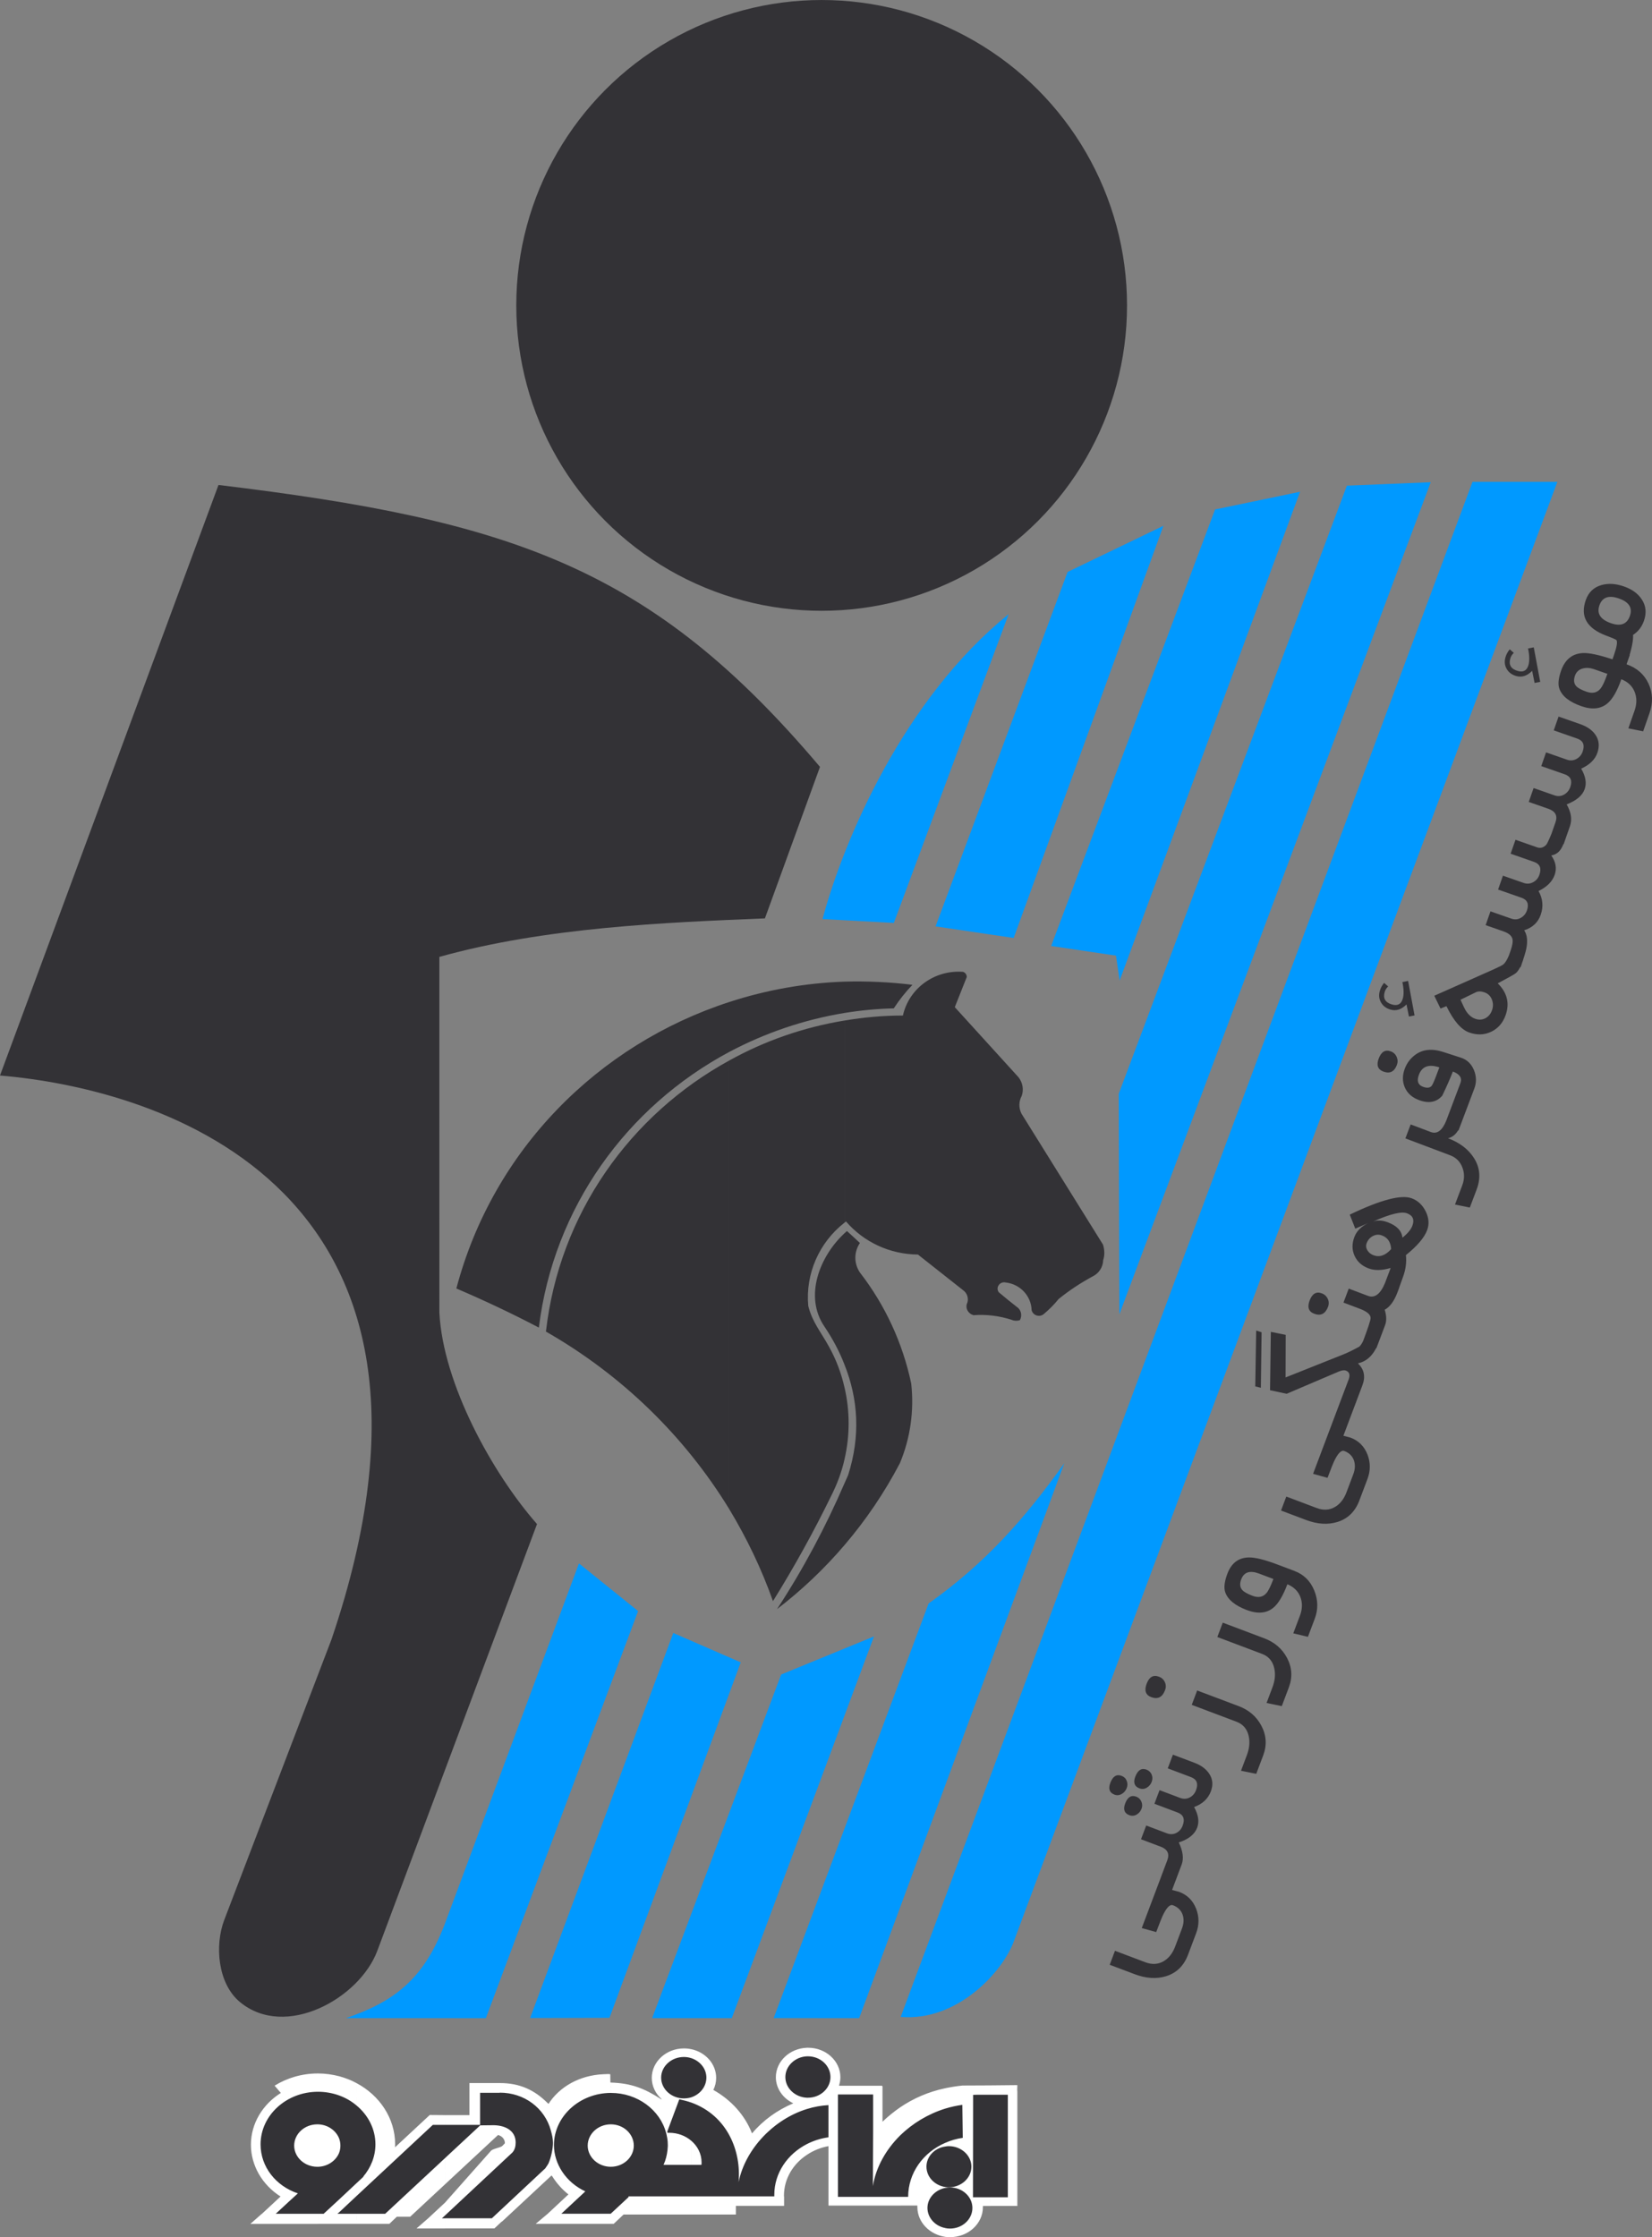 <?xml version="1.0" encoding="UTF-8"?>
<!DOCTYPE svg PUBLIC "-//W3C//DTD SVG 1.1//EN" "http://www.w3.org/Graphics/SVG/1.1/DTD/svg11.dtd">
<!-- Creator: CorelDRAW -->
<svg xmlns="http://www.w3.org/2000/svg" xml:space="preserve" width="157.639mm" height="213.454mm" style="shape-rendering:geometricPrecision; text-rendering:geometricPrecision; image-rendering:optimizeQuality; fill-rule:evenodd; clip-rule:evenodd" viewBox="0 0 157.639 213.454" xmlns:xlink="http://www.w3.org/1999/xlink">
 <rect x="0" y="0" width="157.639" height="213.454" fill="#808080" stroke="none"/>
 <defs>
  <style type="text/css">
   <![CDATA[
    .str0 {stroke:white;stroke-width:0.2}
    .fil2 {fill:#0099FF}
    .fil0 {fill:#333236}
    .fil1 {fill:white}
    .fil3 {fill:#333236;fill-rule:nonzero}
   ]]>
  </style>
 </defs>
 <g id="Layer_x0020_1">
  <g id="_77920232">
   <path id="_79602960" class="fil0 str0" d="M79.962 198.671c-0.66,-3.787 -3.609,-3.019 -4.017,-2.81 -0.409,0.209 -3.436,2.409 0.25,4.802l-5.232 4.627 -3.033 -5.058 -0.393 -3.476 -2.092 -0.946 -1.897 0.744 -0.959 1.753 1.199 2.82 -4.687 -1.897 -4.268 0.334 -1.875 1.667 -2.658 -1.629 -4.82 -0.487 -0.258 2.938 -3.823 0.119 -3.72 3.188 -3.667 -5.542 -5.471 -1.148 -3.27 3.199 -0.889 2.76 0.942 3.151 2.034 1.761 -2.408 2.384 11.994 0 9.9 -8.668 1.865 0.839 -7.853 8.128 6.228 -0.107 5.452 -5.287 2.334 2.525 -2.301 2.404 5.638 0.167 2.028 -1.926 14.106 -0.079c0.425,-3.37 1.657,-4.902 4.871,-5.452l0.753 -5.797z"/>
   <polygon id="_79603832" class="fil0 str0" points="96.764,199.357 90.351,200.023 83.914,202.761 83.894,199.237 79.264,199.236 79.404,210.248 88.057,210.255 88.673,212.177 90.696,213.169 92.644,212.189 93.574,210.26 96.628,210.263 "/>
   <path id="_79609920" class="fil1" d="M94.507 210.482l0 -0.83 1.664 0 0 -9.783 -1.664 0 0 -0.892 2.571 -0.025 -0.013 0.532 0.013 0 0 10.997 -0.907 0 -1.664 0zm-2.679 -9.647l0 0c-0.555,0.074 -1.109,0.198 -1.637,0.359l0 -1.944c0.528,-0.112 1.083,-0.198 1.651,-0.26l2.666 -0.012 0 0.892 -1.651 0 -0.013 9.783 1.664 0 0 0.83 -0.717 0c0,0.012 0,0.025 0,0.05 0,0.025 0,0.037 0,0.062 0,1.573 -1.394,2.861 -3.126,2.861 -0.162,0 -0.325,-0.012 -0.474,-0.025l0 -0.842c0.149,0.037 0.298,0.05 0.46,0.05 1.177,0 2.138,-0.879 2.138,-1.969 0,-1.077 -0.961,-1.957 -2.138,-1.957 -0.162,0 -0.311,0.025 -0.46,0.05l0 -0.087c0.108,0.025 0.23,0.025 0.352,0.025 1.177,0 2.151,-0.879 2.151,-1.969 0,-1.077 -0.974,-1.957 -2.151,-1.957 -0.122,0 -0.244,0.012 -0.352,0.037l0 -0.347c0.514,-0.235 1.083,-0.396 1.678,-0.483l-0.041 -3.146zm-1.637 0.359l0 0c-1.624,0.508 -3.099,1.399 -4.276,2.539l0 -2.675c1.231,-0.83 2.639,-1.461 4.276,-1.808l0 1.944zm-4.276 8.421l0 0 0.744 0c0,-2.279 1.434,-4.248 3.532,-5.152l0 0.347c-1.015,0.149 -1.786,0.954 -1.786,1.919 0,0.978 0.771,1.783 1.786,1.944l0 0.087c-0.961,0.198 -1.691,0.978 -1.691,1.907 0,0.941 0.731,1.734 1.691,1.919l0 0.842c-1.502,-0.223 -2.652,-1.412 -2.652,-2.836 0,-0.05 0,-0.099 0,-0.149l-1.624 0 0 -0.83zm0 -5.882l0 0c-1.367,1.35 -2.327,3.034 -2.625,4.854l0.027 -5.189 0 -3.554 -3.356 0 0 9.771 5.954 0 0 0.83 -6.86 0 0 -0.186 0 -5.486c-0.744,0.136 -1.448,0.421 -2.057,0.83l0 -1.028c0.636,-0.322 1.326,-0.545 2.057,-0.644l0 -3.071c-0.69,0.037 -1.38,0.161 -2.057,0.371l0 -1.077c0.041,0 0.068,0 0.095,0 1.191,0 2.151,-0.892 2.151,-1.969 0,-1.09 -0.961,-1.982 -2.151,-1.982 -0.027,0 -0.054,0 -0.095,0l0 -0.817c0.041,0 0.081,0 0.122,0 1.691,0 3.071,1.263 3.071,2.811 0,0.285 -0.054,0.557 -0.135,0.817l4.127 0 0 0.05 0.027 0 0 3.381c0.528,-0.508 1.096,-0.966 1.705,-1.387l0 2.675zm-8.917 -8.347l0 0 0 0.817c-1.137,0.05 -2.057,0.929 -2.057,1.982 0,1.053 0.92,1.919 2.057,1.969l0 1.077c-3.166,0.978 -5.872,3.802 -6.522,6.984 0.271,-2.96 -1.056,-6.353 -4.519,-7.604l0 -0.495c0.839,-0.272 1.448,-1.015 1.448,-1.882 0,-0.854 -0.609,-1.585 -1.448,-1.858l0 -0.855c1.367,0.285 2.381,1.412 2.381,2.737 0,0.409 -0.095,0.805 -0.271,1.152 1.678,0.941 2.99,2.378 3.667,4.087 0.014,0.012 0.014,0.037 0.027,0.062 1.028,-1.226 2.381,-2.217 3.938,-2.873 -0.988,-0.47 -1.664,-1.412 -1.664,-2.489 0,-1.511 1.312,-2.749 2.963,-2.811zm0 9.189l0 0c-1.854,0.954 -3.112,2.762 -3.112,4.842 0,0.05 0,0.099 0,0.149l-7.929 0 0 1.734 4.262 0 0 -0.83 4.601 0 0 -0.904 -0.013 0c0,-0.025 0,-0.05 0,-0.062 0,-1.61 0.866,-3.034 2.192,-3.901l0 -1.028zm-11.041 1.982l0 0 0.974 0c0.014,-0.074 0.014,-0.149 0.014,-0.235 0,-0.817 -0.379,-1.548 -0.988,-2.068l0 2.303zm0 -11.034l0 0 0 0.855c-0.216,-0.074 -0.46,-0.111 -0.704,-0.111 -1.191,0 -2.165,0.892 -2.165,1.969 0,1.09 0.974,1.982 2.165,1.982 0.243,0 0.487,-0.037 0.704,-0.099l0 0.495c-0.352,-0.124 -0.731,-0.223 -1.137,-0.31l-1.15 3.084c0.013,0.149 0.027,0.111 0.189,0.111 0.812,0 1.542,0.285 2.097,0.755l0 2.303 -2.639 0c0.203,-0.446 0.325,-0.916 0.379,-1.424 0,0.012 0,0.012 0,0.012 0,-0.062 0.013,-0.124 0.013,-0.186 0,-0.062 0.014,-0.124 0.014,-0.173 0,-0.037 0,-0.074 0,-0.112 0,-0.21 -0.014,-0.409 -0.041,-0.607 0,-0.012 0,-0.012 -0.013,-0.025 0,0 0,0 0,0 0,0 0,0 0,0 0,-0.037 0,-0.074 -0.014,-0.111 0,0 -0.081,-0.421 -0.095,-0.421 0,0 0,0 0,0 -0.568,-2.179 -2.72,-3.814 -5.264,-3.814 0,0 0,0 -0.013,0l0 -0.52 0.027 0 -0.027 -0.012 0 -0.458c1.948,0.062 3.193,0.545 4.817,1.597l0.041 -0.012c-0.582,-0.508 -0.947,-1.238 -0.947,-2.031 0,-1.548 1.38,-2.811 3.071,-2.811 0.244,0 0.474,0.025 0.69,0.074zm0 14.043l0 0 0 1.734 -6.454 0 -0.947 0.892 -0.271 0 0 -0.978 1.691 -1.573 0 -0.074 5.981 0zm-7.672 -2.824l0 0c1.218,0 2.192,-0.916 2.192,-2.018 0,-1.115 -0.974,-2.031 -2.192,-2.031l0 4.05zm0 -8.037l0 0 0 0.458 -0.027 -0.012 0 0.012 0.027 0.012 0 0.52c-2.99,0.012 -5.426,2.254 -5.426,4.978 0,1.771 1.123,3.567 3.031,4.434 -0.095,-0.025 -0.095,0.012 -0.095,0.025l0.014 0 -0.825 0.768c0,0 0,0 0,0l-1.421 1.325 4.709 0 0.013 -0.012 0 0.978 -7.171 0 1.15 -0.966 1.976 -1.845c-0.609,-0.483 -1.123,-1.065 -1.529,-1.709l-0.081 -0.099 -4.722 4.396 -0.027 0 -0.704 0.656 -4.695 0 0 -0.966 4.452 0 5.115 -4.78 0 -0.012c0.108,-0.136 0.189,-0.285 0.284,-0.433 0.271,-0.619 0.433,-1.437 0.433,-1.981 0,-0.409 -0.095,-0.78 -0.203,-1.177 -0.582,-2.13 -2.53,-3.604 -4.871,-3.604l0 0.013 -1.881 0 0 2.13 0 0.929 -3.329 0 0 -0.929 2.314 0 0 -3.059 0.027 0 0.988 0 1.881 0 0.013 0c1.894,0 3.302,0.669 4.506,1.87 0.041,0.05 0.081,0.099 0.108,0.149 1.055,-1.672 3.004,-2.762 5.237,-2.861 0.257,-0.012 0.677,-0.037 0.677,0.012l0.013 0.78c0.013,0 0.027,0 0.041,0zm0 3.988l0 0c-1.218,0 -2.205,0.916 -2.205,2.031 0,1.102 0.988,2.018 2.205,2.018l0 -4.05zm-15.804 8.681l0 0 6.414 -5.994c0.23,-0.26 0.311,-0.594 0.311,-0.954 0,-1.201 -1.11,-1.684 -2.26,-1.647l-1.123 0.012 -3.342 3.108 0 2.502 5.047 -4.694c0.379,0.099 0.649,0.409 0.649,0.78 0,0.409 -1.049,0.451 -1.32,0.723l-4.377 4.936 0 1.226zm0 -9.56l0 0 0 0.929 -1.177 0 -7.293 6.799 0 -1.226 0.717 -0.669 -0.081 0.05c0.731,-0.855 1.177,-1.932 1.177,-3.096 0,-1.474 -0.704,-2.799 -1.813,-3.715l0 -2.13c2.206,1.164 3.694,3.356 3.694,5.845 0,0.099 -0.013,0.186 -0.013,0.285l3.315 -3.083 1.475 0.012zm0 4.087l0 0 -5.724 5.325 -2.747 0 0 0.966 3.139 0 0.717 -0.681 1.272 0 3.342 -3.108 0 -2.502zm0 4.248l0 0 0 1.226 -0.311 0.285 0.311 0 0 0.966 -2.733 0 1.109 -0.966 1.624 -1.511zm-8.47 -11.393l0 0 0 2.13c-0.487,-0.409 -1.042,-0.731 -1.664,-0.954l0 -1.833c0.582,0.161 1.15,0.371 1.664,0.656zm0 9.56l0 0 0 1.226 -1.664 1.56 0 -1.226 1.664 -1.56zm0 2.91l0 0 0 0.966 -1.664 0 0 -0.966 1.664 0zm-1.664 -5.783l0 0 0 -1.437c0.095,0.235 0.135,0.471 0.135,0.718 0,0.248 -0.041,0.495 -0.135,0.718zm0 -7.344l0 0 0 1.833c-0.622,-0.223 -1.299,-0.347 -2.003,-0.347l0 -1.746c0.69,0 1.367,0.099 2.003,0.26zm0 5.907l0 0 0 1.437c-0.311,0.731 -1.083,1.276 -2.003,1.3l0 -4.05c0.92,0.025 1.691,0.57 2.003,1.313zm0 5.87l0 0 0 1.226 -0.149 0.124 0.149 0 0 0.966 -2.003 0 0 -0.966 0.541 0 1.461 -1.35zm-2.003 -12.037l0 0 0 1.746c-3.017,0 -5.48,2.254 -5.48,5.016 0,2.155 1.461,3.975 3.559,4.681l-0.907 0.83 -1.204 1.115 4.032 0 0 0.966 -5.088 0 -1.299 0 -0.068 0 1.096 -0.966 0.013 0 1.773 -1.647c-1.759,-1.115 -2.828,-2.972 -2.828,-4.941 0,-2.043 1.137,-3.864 2.855,-4.941l-0.595 -0.694c1.177,-0.731 2.598,-1.164 4.113,-1.164 0.014,0 0.027,0 0.027,0zm0 4.854l0 0c-0.013,0 -0.041,0 -0.068,0 -1.218,0 -2.205,0.916 -2.205,2.031 0,1.102 0.988,2.018 2.205,2.018 0.027,0 0.054,0 0.068,0l0 -4.05z"/>
   <path id="_71225800" class="fil0" d="M80.587 97.374c1.818,-0.305 3.675,-0.476 5.571,-0.476 0.58,-2.608 3.037,-4.379 5.745,-4.169 0.213,0.076 0.348,0.267 0.348,0.495l-1.141 2.874 6.074 6.682c0.406,0.514 0.522,1.18 0.309,1.789 -0.29,0.533 -0.29,1.161 -0.019,1.694l7.776 12.489c0.155,0.495 0.174,1.009 0.019,1.485 -0.019,0.666 -0.406,1.256 -0.987,1.542 -1.161,0.628 -2.263,1.352 -3.269,2.17 -0.425,0.533 -0.909,1.009 -1.431,1.447 -0.193,0.152 -0.445,0.19 -0.677,0.114 -0.232,-0.076 -0.406,-0.267 -0.464,-0.495 -0.039,-1.371 -1.103,-2.494 -2.476,-2.646 -0.252,-0.057 -0.522,0.038 -0.658,0.247 -0.155,0.209 -0.155,0.476 0,0.685 0.6,0.514 1.219,1.009 1.857,1.504 0.309,0.305 0.367,0.781 0.155,1.161 -0.252,0.076 -0.542,0.076 -0.793,-0.038 -1.18,-0.381 -2.418,-0.533 -3.636,-0.438 -0.252,-0.076 -0.464,-0.247 -0.58,-0.476 -0.116,-0.229 -0.116,-0.495 0,-0.724 0.135,-0.438 -0.039,-0.933 -0.425,-1.199l-4.294 -3.389c-2.65,-0.019 -5.145,-1.161 -6.867,-3.16 -0.039,0.038 -0.077,0.076 -0.135,0.114l0 -19.285zm0 35.01l0 0c0.522,2.246 0.522,4.588 0,6.853l0 -6.853zm0 15.039l0 0c2.05,-2.399 3.811,-5.007 5.28,-7.805 1.006,-2.399 1.373,-5.026 1.083,-7.615 -0.812,-3.845 -2.476,-7.463 -4.894,-10.585 -0.58,-0.857 -0.58,-1.961 0,-2.817 -0.406,-0.381 -0.812,-0.761 -1.238,-1.142 -0.077,0.076 -0.155,0.133 -0.232,0.209l0 12.546c1.315,3.293 1.528,6.815 0.348,10.528 -0.116,0.267 -0.232,0.514 -0.348,0.781l0 5.902zm0 -50.772l0 0c1.528,-0.247 3.095,-0.4 4.7,-0.438 0.522,-0.8 1.122,-1.561 1.78,-2.246 -2.166,-0.267 -4.333,-0.362 -6.48,-0.305l0 2.989zm-1.296 46.127l0 0c-1.663,3.408 -3.52,6.758 -5.532,9.995 -1.083,-3.065 -2.495,-5.997 -4.159,-8.757l0 -42.834c3.365,-1.866 7.06,-3.16 10.986,-3.808l0 19.285c-2.437,1.904 -3.733,4.893 -3.462,7.939 0.387,1.561 1.238,2.532 1.973,3.884 0.696,1.238 1.18,2.551 1.489,3.903l0 6.853c-0.271,1.218 -0.716,2.399 -1.296,3.541zm1.296 -49.116l0 0c-3.791,0.133 -7.486,0.799 -10.986,1.942l0 4.759c3.385,-1.79 7.06,-3.065 10.986,-3.712l0 -2.989zm0 24.006l0 0c-2.36,2.189 -3.888,6.016 -1.915,8.909 0.793,1.18 1.431,2.38 1.915,3.636l0 -12.546zm0 23.854l0 0c-1.799,4.169 -3.946,8.205 -6.441,12.012 2.36,-1.808 4.526,-3.865 6.441,-6.111l0 -5.902zm-10.986 2.494l0 0c-4.255,-6.968 -10.271,-12.831 -17.505,-16.962 1.277,-11.251 8.046,-20.694 17.505,-25.872l0 42.834zm0 -48.412l0 0c-12.495,4.055 -22.553,14.088 -26.054,27.337 2.669,1.142 5.3,2.38 7.872,3.731 1.412,-11.479 8.414,-21.093 18.182,-26.309l0 -4.759z"/>
   <ellipse id="_79655496" class="fil0" cx="78.405" cy="29.14" rx="29.14" ry="29.139"/>
   <path id="_79656464" class="fil0" d="M78.245 73.172c-16.05,-19.001 -29.366,-23.52 -57.396,-26.899l-20.849 56.347c15.39,1.303 46.258,10.748 31.628,53.818l-10.226 26.746c-0.927,2.419 -0.636,6.081 1.5,7.846 4.345,3.59 11.405,-0.359 13.101,-4.891l15.24 -40.721c-4.228,-4.807 -8.968,-13.351 -9.317,-20.185l-0.002 -33.931c10.086,-2.824 21.545,-3.283 31.066,-3.674l5.256 -14.458z"/>
   <polygon id="_79688712" class="fil2" points="64.247,155.812 70.684,158.614 58.159,192.53 50.585,192.55 "/>
   <path id="_79693872" class="fil2" d="M55.246 149.174l5.644 4.545 -14.527 38.843 -13.345 -0.003c4.615,-1.58 7.378,-3.71 9.38,-8.863l12.848 -34.522z"/>
   <path id="_79696432" class="fil3" d="M112.31 179.094l-0.467 1.238 0.678 0.18c0.774,0.292 1.317,0.832 1.623,1.621 0.293,0.764 0.292,1.541 -0.004,2.325l-0.775 2.055c-0.397,1.053 -1.094,1.735 -2.093,2.046 -0.913,0.283 -1.912,0.218 -2.995,-0.19l-2.386 -0.9 0.503 -1.334 2.9 1.094c0.638,0.24 1.22,0.206 1.75,-0.103 0.486,-0.285 0.851,-0.754 1.096,-1.405l0.646 -1.713c0.178,-0.473 0.2,-0.913 0.065,-1.314 -0.15,-0.429 -0.459,-0.731 -0.929,-0.908 -0.286,-0.108 -0.617,0.233 -0.987,1.024 -0.071,0.143 -0.273,0.654 -0.607,1.54l-1.378 -0.384 2.027 -5.375 1.334 0.503zm-5.285 -9.653c0.238,0.09 0.401,0.247 0.489,0.474 0.091,0.225 0.092,0.454 0.004,0.687 -0.094,0.248 -0.248,0.435 -0.466,0.561 -0.231,0.138 -0.466,0.163 -0.704,0.073 -0.478,-0.18 -0.612,-0.554 -0.397,-1.124 0.237,-0.628 0.596,-0.851 1.074,-0.67zm2.374 -0.593c0.238,0.09 0.401,0.247 0.496,0.47 0.091,0.225 0.094,0.455 0.005,0.693 -0.093,0.248 -0.251,0.434 -0.476,0.566 -0.223,0.13 -0.455,0.149 -0.698,0.058 -0.473,-0.178 -0.606,-0.547 -0.395,-1.106 0.239,-0.633 0.596,-0.859 1.069,-0.681zm-0.974 2.581c0.228,0.086 0.389,0.242 0.488,0.468 0.097,0.227 0.104,0.453 0.018,0.68 -0.095,0.251 -0.253,0.44 -0.476,0.566 -0.221,0.125 -0.452,0.141 -0.695,0.05 -0.473,-0.178 -0.604,-0.552 -0.389,-1.121 0.229,-0.607 0.582,-0.821 1.055,-0.643zm5.547 -3.235c0.643,0.242 1.113,0.59 1.411,1.041 0.341,0.507 0.395,1.068 0.162,1.686 -0.266,0.706 -0.799,1.207 -1.6,1.498 0.411,0.742 0.508,1.397 0.294,1.964 -0.242,0.643 -0.827,1.113 -1.756,1.413 0.4,0.833 0.49,1.537 0.274,2.109l-0.64 1.698 -1.334 -0.503 0.604 -1.602c0.233,-0.618 0.025,-1.048 -0.625,-1.294l-1.883 -0.71 0.495 -1.313 1.966 0.742c0.321,0.121 0.623,0.111 0.905,-0.032 0.282,-0.142 0.484,-0.372 0.606,-0.694 0.237,-0.628 0.079,-1.045 -0.475,-1.254l-2.219 -0.837 0.49 -1.298 1.966 0.742c0.316,0.119 0.619,0.106 0.905,-0.04 0.285,-0.144 0.49,-0.379 0.61,-0.698 0.235,-0.623 0.076,-1.038 -0.478,-1.247l-2.219 -0.837 0.492 -1.306 2.047 0.772zm-3.38 -8.212c0.263,0.099 0.45,0.271 0.562,0.518 0.113,0.245 0.121,0.499 0.023,0.76 -0.258,0.683 -0.698,0.907 -1.32,0.673 -0.539,-0.203 -0.684,-0.631 -0.438,-1.284 0.244,-0.648 0.635,-0.871 1.174,-0.667zm7.604 2.807c0.979,0.369 1.702,0.992 2.166,1.867 0.484,0.917 0.544,1.861 0.178,2.831l-0.665 1.764 -1.456 -0.295 0.565 -1.498c0.242,-0.643 0.297,-1.255 0.166,-1.834 -0.155,-0.662 -0.543,-1.113 -1.161,-1.345l-4.269 -1.61 0.517 -1.372 3.958 1.493zm2.441 -6.471c0.985,0.371 1.709,0.994 2.174,1.869 0.481,0.91 0.539,1.851 0.172,2.825l-0.671 1.779 -1.453 -0.302 0.568 -1.506c0.241,-0.64 0.295,-1.25 0.163,-1.826 -0.153,-0.667 -0.541,-1.117 -1.159,-1.35l-4.269 -1.61 0.517 -1.372 3.958 1.493zm2.881 -6.426c0.891,0.336 1.522,0.955 1.891,1.861 0.37,0.905 0.386,1.805 0.049,2.698l-0.652 1.728 -1.398 -0.334 0.635 -1.683c0.239,-0.633 0.254,-1.225 0.044,-1.779 -0.208,-0.552 -0.623,-0.961 -1.241,-1.223 -0.42,1.113 -0.871,1.865 -1.357,2.257 -0.651,0.523 -1.489,0.592 -2.517,0.204 -1.119,-0.422 -1.8,-0.983 -2.051,-1.681 -0.154,-0.428 -0.088,-1.024 0.2,-1.786 0.383,-1.015 1.063,-1.53 2.042,-1.551 0.607,-0.008 1.502,0.211 2.681,0.656l1.675 0.632zm-2.006 0.767l-1.372 -0.517c-0.871,-0.328 -1.438,-0.143 -1.7,0.553 -0.16,0.425 -0.125,0.768 0.106,1.023 0.168,0.182 0.492,0.365 0.971,0.545 0.564,0.213 1.009,0.123 1.338,-0.267 0.18,-0.209 0.4,-0.653 0.657,-1.336zm7.146 -14.906l-0.467 1.238 0.678 0.18c0.774,0.292 1.317,0.832 1.623,1.621 0.293,0.764 0.292,1.541 -0.004,2.325l-0.775 2.055c-0.397,1.053 -1.094,1.735 -2.093,2.046 -0.913,0.283 -1.912,0.218 -2.995,-0.19l-2.386 -0.9 0.503 -1.334 2.9 1.094c0.638,0.24 1.22,0.206 1.75,-0.103 0.486,-0.285 0.851,-0.754 1.096,-1.405l0.646 -1.713c0.178,-0.473 0.2,-0.913 0.065,-1.314 -0.15,-0.429 -0.459,-0.731 -0.929,-0.908 -0.286,-0.108 -0.617,0.233 -0.987,1.024 -0.071,0.143 -0.273,0.654 -0.607,1.54l-1.379 -0.384 2.027 -5.375 1.334 0.503zm-8.273 -8.636l-0.07 5.298 -0.534 -0.132 0.088 -5.329 0.517 0.163zm11.14 1.034c-0.413,1.096 -1.064,1.741 -1.949,1.933 0.598,0.569 0.741,1.268 0.43,2.093l-1.498 3.973 -1.334 -0.503 1.507 -3.996c0.172,-0.456 0.091,-0.746 -0.246,-0.873 -0.17,-0.064 -0.401,-0.033 -0.697,0.093l-4.964 2.117 -1.582 -0.342 0.076 -5.567 1.418 0.286 -0.012 4.063 5.483 -2.184c0.389,-0.151 0.909,-0.403 1.553,-0.753 0.191,-0.177 0.352,-0.457 0.48,-0.842l1.334 0.503zm-5.391 -4.745c0.261,0.098 0.449,0.273 0.566,0.523 0.114,0.248 0.122,0.503 0.026,0.758 -0.256,0.678 -0.698,0.899 -1.325,0.662 -0.529,-0.2 -0.673,-0.621 -0.431,-1.264 0.246,-0.653 0.635,-0.879 1.164,-0.68zm7.382 -0.534l-0.165 0.438c-0.317,0.84 -0.722,1.393 -1.218,1.657 0.179,0.576 0.19,1.069 0.035,1.479l-0.828 2.194 -1.334 -0.503c0.52,-1.379 0.78,-2.168 0.782,-2.364 0.008,-0.335 -0.331,-0.633 -1.019,-0.893 -0.172,-0.065 -0.435,-0.164 -0.784,-0.296 -0.352,-0.133 -0.615,-0.232 -0.787,-0.297l0.503 -1.334 1.832 0.691c0.655,0.247 1.206,-0.178 1.649,-1.274l1.334 0.503zm1.196 -8.536c0.587,0.221 1.033,0.641 1.338,1.259 0.302,0.617 0.345,1.214 0.128,1.791 -0.267,0.709 -0.941,1.498 -2.022,2.371 0.077,0.685 -0.018,1.381 -0.279,2.089l-0.537 1.492 -1.336 -0.504 0.699 -1.852c-0.827,0.246 -1.532,0.261 -2.114,0.041 -0.633,-0.239 -1.075,-0.637 -1.33,-1.195 -0.255,-0.559 -0.262,-1.16 -0.021,-1.797 0.216,-0.572 0.657,-1.015 1.323,-1.331l-1.236 0.534 -0.526 -1.34c2.944,-1.413 4.915,-1.933 5.914,-1.556zm-0.448 1.432c-0.534,-0.201 -1.616,0.061 -3.247,0.79 0.411,-0.154 0.885,-0.132 1.421,0.071 0.85,0.321 1.314,0.808 1.388,1.463 0.491,-0.39 0.807,-0.768 0.945,-1.132 0.221,-0.585 0.052,-0.981 -0.507,-1.192zm-2.382 2.116c-0.301,-0.114 -0.594,-0.097 -0.875,0.051 -0.281,0.148 -0.479,0.374 -0.595,0.68 -0.092,0.243 -0.064,0.476 0.082,0.702 0.13,0.208 0.319,0.357 0.567,0.451 0.58,0.218 1.142,0.023 1.686,-0.584 -0.038,-0.665 -0.326,-1.097 -0.865,-1.3zm7.465 -10.472c-0.254,0.673 -0.643,1.07 -1.17,1.195 1.116,0.421 1.941,1.047 2.468,1.879 0.586,0.915 0.673,1.916 0.263,3.004l-0.652 1.728 -1.415 -0.288 0.694 -1.84c0.216,-0.572 0.222,-1.133 0.015,-1.68 -0.212,-0.572 -0.604,-0.965 -1.171,-1.179l-4.272 -1.611 0.503 -1.334 1.921 0.725c0.602,0.227 1.097,-0.141 1.483,-1.103l1.334 0.503zm-6.622 -7.091c0.256,0.096 0.441,0.273 0.55,0.525 0.11,0.253 0.117,0.509 0.021,0.765 -0.246,0.653 -0.678,0.863 -1.296,0.63 -0.529,-0.2 -0.676,-0.614 -0.44,-1.241 0.246,-0.653 0.635,-0.879 1.164,-0.68zm6.668 0.593c0.586,0.186 1.005,0.584 1.26,1.195 0.239,0.593 0.249,1.178 0.031,1.758l-1.51 4.003 -1.334 -0.503 1.516 -4.019c0.184,-0.488 -0.055,-0.859 -0.718,-1.109 -0.266,0.689 -0.605,1.457 -1.013,2.303 -0.548,0.634 -1.292,0.773 -2.233,0.418 -0.645,-0.243 -1.093,-0.643 -1.337,-1.198 -0.245,-0.555 -0.246,-1.157 -0.002,-1.804 0.2,-0.529 0.525,-0.961 0.972,-1.296 0.712,-0.538 1.601,-0.636 2.67,-0.296l1.698 0.548zm-2.045 0.931c-0.998,-0.336 -1.646,-0.104 -1.948,0.696 -0.222,0.59 -0.098,0.972 0.376,1.151 0.377,0.142 0.652,0.119 0.824,-0.071 0.076,-0.078 0.203,-0.346 0.381,-0.804l0.366 -0.972z"/>
   <path id="_79700096" class="fil3" d="M145.325 91.649c-0.205,0.587 -0.432,0.989 -0.681,1.203 -0.127,0.108 -0.702,0.434 -1.725,0.975 0.9,0.885 1.151,1.895 0.755,3.026 -0.26,0.743 -0.717,1.271 -1.369,1.587 -0.654,0.313 -1.351,0.341 -2.094,0.081 -0.779,-0.272 -1.505,-1.111 -2.185,-2.518l-0.567 0.229 -0.595 -1.223 5.696 -2.532c0.497,-0.225 0.793,-0.376 0.889,-0.454 0.181,-0.149 0.357,-0.431 0.531,-0.846l1.345 0.47zm-3.672 3.036c-0.329,-0.115 -0.607,-0.115 -0.83,-0.004l-1.457 0.708c0.247,0.556 0.42,0.912 0.519,1.064 0.245,0.381 0.541,0.633 0.885,0.754 0.35,0.122 0.674,0.104 0.973,-0.055 0.299,-0.159 0.509,-0.415 0.633,-0.77 0.12,-0.342 0.115,-0.682 -0.017,-1.017 -0.133,-0.333 -0.368,-0.561 -0.708,-0.68zm7.735 -14.652c-0.193,0.52 -0.349,0.858 -0.463,1.013 -0.217,0.317 -0.516,0.51 -0.898,0.577 0.435,0.616 0.542,1.235 0.324,1.858 -0.22,0.628 -0.732,1.142 -1.538,1.537 0.412,0.731 0.479,1.488 0.205,2.272 -0.255,0.728 -0.778,1.218 -1.575,1.472 0.283,0.428 0.35,1.014 0.203,1.756 -0.066,0.329 -0.248,0.922 -0.546,1.775l-1.345 -0.47 0.395 -1.129c0.173,-0.495 0.229,-0.86 0.173,-1.1 -0.075,-0.31 -0.357,-0.552 -0.845,-0.722l-1.713 -0.599 0.461 -1.317 1.996 0.698c0.314,0.11 0.612,0.085 0.894,-0.074 0.281,-0.157 0.479,-0.394 0.589,-0.708 0.214,-0.613 0.043,-1.016 -0.516,-1.212l-2.236 -0.782 0.463 -1.325 1.981 0.693c0.314,0.11 0.618,0.084 0.909,-0.077 0.281,-0.148 0.477,-0.381 0.589,-0.7 0.219,-0.625 0.049,-1.034 -0.51,-1.23l-2.236 -0.782 0.465 -1.33 2.063 0.722c0.314,0.11 0.603,0.03 0.867,-0.241 0.076,-0.079 0.244,-0.428 0.499,-1.043l1.345 0.47zm1.402 -10.939c0.666,0.233 1.151,0.575 1.456,1.022 0.344,0.499 0.403,1.075 0.177,1.724 -0.221,0.633 -0.734,1.133 -1.542,1.501 0.426,0.725 0.536,1.377 0.334,1.953 -0.212,0.608 -0.787,1.094 -1.718,1.456 0.429,0.755 0.534,1.448 0.312,2.081l-0.599 1.713 -1.345 -0.471 0.565 -1.616c0.218,-0.623 -0.008,-1.051 -0.676,-1.285l-1.876 -0.656 0.463 -1.325 1.991 0.697c0.322,0.113 0.625,0.09 0.909,-0.069 0.287,-0.158 0.486,-0.398 0.599,-0.722 0.214,-0.613 0.041,-1.017 -0.521,-1.214l-2.247 -0.786 0.458 -1.31 1.991 0.696c0.317,0.111 0.616,0.089 0.905,-0.065 0.286,-0.155 0.486,-0.391 0.597,-0.708 0.22,-0.628 0.049,-1.04 -0.513,-1.237l-2.247 -0.786 0.461 -1.317 2.065 0.722zm4.733 -6.602l-0.312 0.891c0.988,0.346 1.687,0.96 2.097,1.845 0.409,0.885 0.44,1.822 0.093,2.815l-0.607 1.736 -1.411 -0.284 0.594 -1.698c0.223,-0.638 0.225,-1.234 0.003,-1.787 -0.219,-0.552 -0.644,-0.953 -1.268,-1.2 -0.389,1.113 -0.826,1.877 -1.312,2.294 -0.64,0.544 -1.475,0.636 -2.506,0.275 -1.128,-0.395 -1.823,-0.941 -2.087,-1.644 -0.158,-0.408 -0.107,-0.989 0.155,-1.737 0.375,-1.072 1.07,-1.634 2.083,-1.687 0.594,-0.027 1.533,0.172 2.822,0.6l0.312 -0.891 1.345 0.471zm-2.141 1.804l-1.279 -0.447c-0.375,-0.131 -0.728,-0.154 -1.059,-0.07 -0.375,0.098 -0.628,0.328 -0.753,0.685 -0.15,0.429 -0.106,0.771 0.13,1.02 0.173,0.178 0.501,0.353 0.984,0.522 0.569,0.199 1.018,0.089 1.341,-0.328 0.179,-0.224 0.392,-0.685 0.635,-1.382zm1.589 -8.338c0.771,0.27 1.337,0.683 1.698,1.241 0.397,0.609 0.463,1.288 0.2,2.041 -0.201,0.574 -0.546,1.021 -1.039,1.341 0.038,0.498 -0.121,1.296 -0.476,2.392l-1.345 -0.47c0.267,-0.763 0.349,-1.236 0.244,-1.419 -0.035,-0.055 -0.37,-0.204 -1.003,-0.442 -1.835,-0.693 -2.478,-1.821 -1.93,-3.386 0.262,-0.748 0.764,-1.226 1.508,-1.435 0.651,-0.182 1.365,-0.136 2.144,0.137zm-0.487 1.147c-0.97,-0.339 -1.59,-0.123 -1.861,0.65 -0.275,0.786 0.09,1.355 1.096,1.707 0.932,0.326 1.534,0.095 1.809,-0.691 0.271,-0.774 -0.077,-1.328 -1.045,-1.666z"/>
   <path id="_79784976" class="fil3" d="M134.367 93.594l0.615 3.294 -0.537 0.104 -0.232 -1.154c-0.483,0.49 -0.998,0.652 -1.544,0.488 -0.409,-0.123 -0.71,-0.354 -0.897,-0.69 -0.189,-0.339 -0.222,-0.71 -0.1,-1.114 0.081,-0.269 0.214,-0.515 0.403,-0.74l0.387 0.339c-0.162,0.152 -0.269,0.323 -0.327,0.515 -0.184,0.611 0.043,1.013 0.68,1.204 0.536,0.161 0.883,-0.017 1.038,-0.533 0.12,-0.399 0.108,-0.933 -0.032,-1.605l0.546 -0.107z"/>
   <path id="_79793992" class="fil3" d="M146.357 61.766l0.615 3.294 -0.537 0.104 -0.232 -1.154c-0.483,0.49 -0.998,0.652 -1.544,0.488 -0.409,-0.123 -0.71,-0.354 -0.897,-0.69 -0.189,-0.339 -0.222,-0.71 -0.1,-1.114 0.081,-0.269 0.214,-0.515 0.403,-0.74l0.387 0.339c-0.162,0.152 -0.269,0.323 -0.327,0.515 -0.184,0.611 0.043,1.013 0.68,1.204 0.536,0.161 0.883,-0.017 1.038,-0.533 0.12,-0.399 0.108,-0.933 -0.032,-1.605l0.546 -0.107z"/>
   <path id="_79781680" class="fil2" d="M96.246 58.603c-9.931,8.025 -15.694,21.393 -17.758,29.09l6.805 0.369 10.953 -29.458z"/>
   <polygon id="_79781792" class="fil2" points="62.229,192.56 69.83,192.561 83.399,156.139 74.54,159.774 "/>
   <path id="_79732424" class="fil2" d="M101.558 139.616c-3.788,5.295 -7.503,9.516 -12.947,13.38l-14.784 39.557 8.157 0.008 19.574 -52.946z"/>
   <path id="_79735032" class="fil2" d="M140.511 45.974l8.097 0.004 -51.846 139.206c-1.046,2.932 -5.402,7.717 -10.816,7.261l54.565 -146.471 0 -0z"/>
   <polygon id="_79738088" class="fil2" points="111.019,50.167 101.874,54.573 89.273,88.392 96.729,89.497 "/>
   <polygon id="_79741272" class="fil2" points="128.524,46.34 136.525,46.011 106.814,125.4 106.751,104.373 "/>
   <polygon id="_79744472" class="fil2" points="124.056,46.921 115.946,48.61 100.305,90.261 106.492,91.182 106.84,93.558 "/>
  </g>
 </g>
</svg>